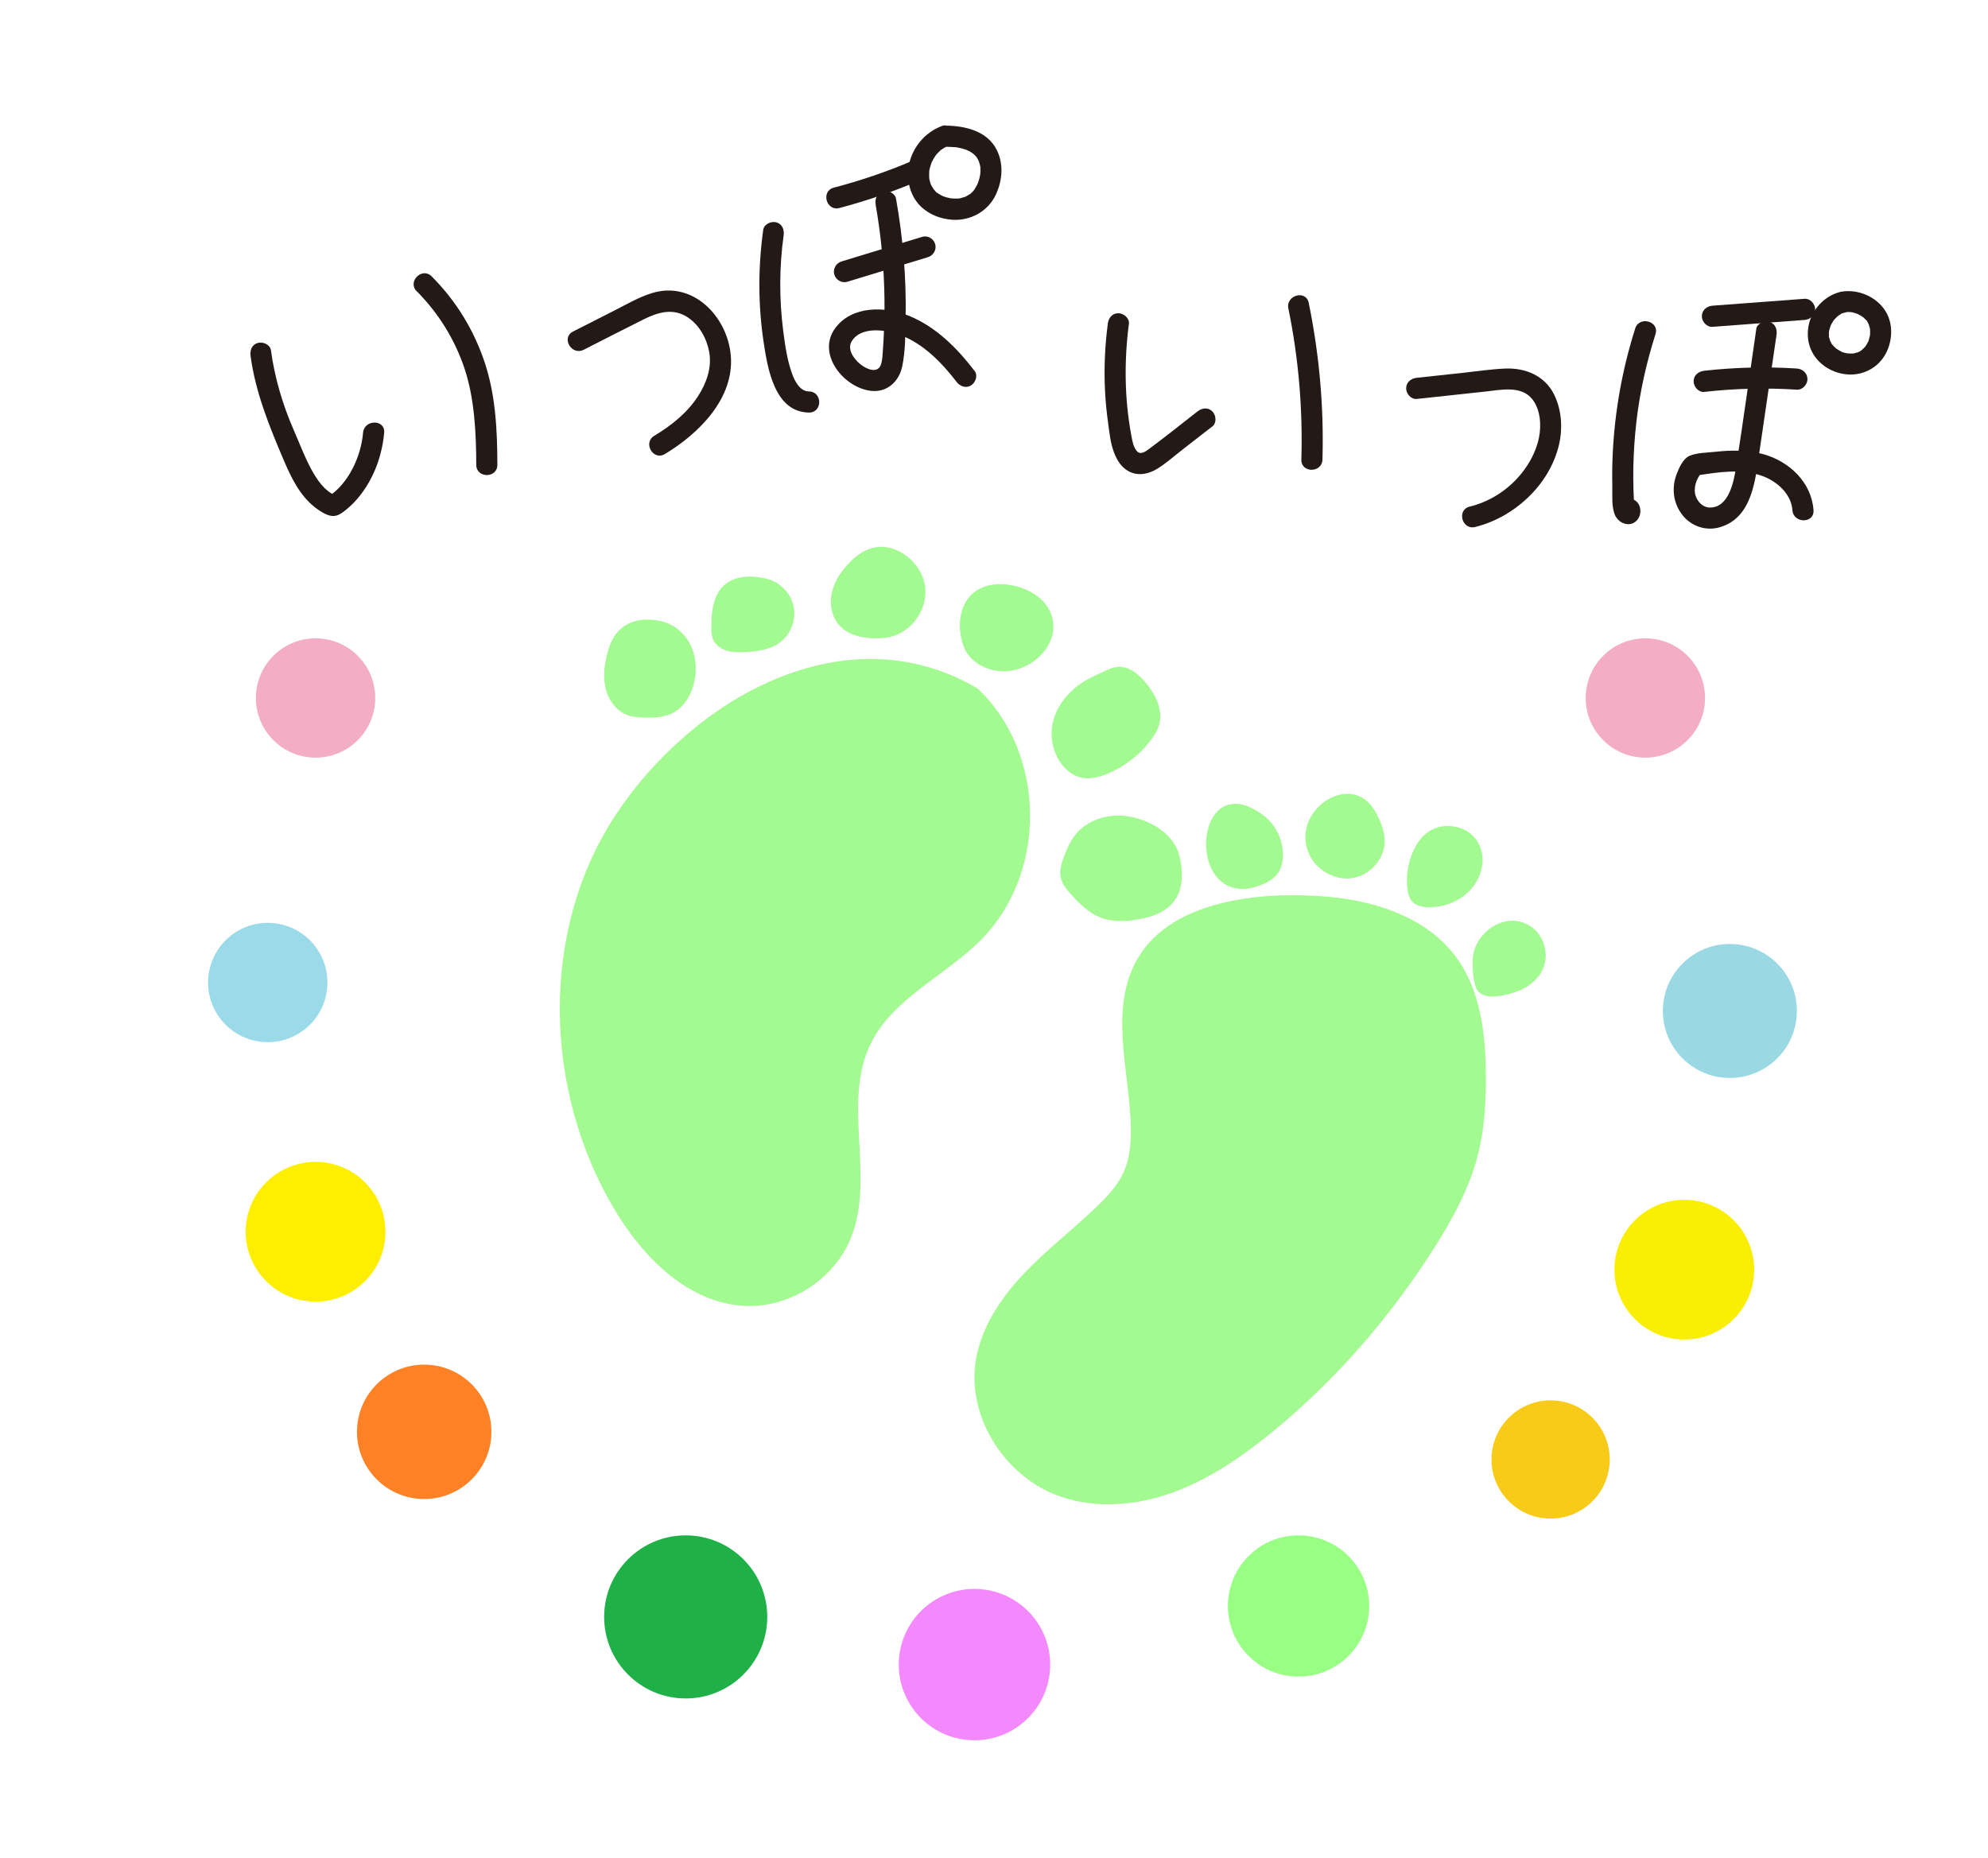 <?xml version="1.0" encoding="UTF-8"?>
<svg id="_レイヤー_1" data-name=" レイヤー 1" xmlns="http://www.w3.org/2000/svg" width="141.28mm" height="132.07mm" viewBox="0 0 400.47 374.36">
  <defs>
    <style>
      .cls-1 {
        fill: #231916;
      }

      .cls-2 {
        fill: #f489fd;
      }

      .cls-3 {
        fill: #f8cb19;
      }

      .cls-4 {
        fill: #f3adc4;
      }

      .cls-5 {
        fill: #a3fa91;
      }

      .cls-6 {
        fill: #1fb148;
      }

      .cls-7 {
        fill: #feee00;
      }

      .cls-8 {
        fill: #9bdae9;
      }

      .cls-9 {
        fill: #fe8225;
      }

      .cls-10 {
        fill: #9ad9e3;
      }

      .cls-11 {
        fill: #faee05;
      }

      .cls-12 {
        fill: #98ff84;
      }
    </style>
  </defs>
  <path class="cls-1" d="M50.47,71.69c1,7.4,3.8,14.25,6.71,21.08,1.46,3.42,3.18,6.98,6.14,9.35.68.54,1.38,1.03,2.17,1.41,1.41.67,2.35.58,3.6-.34,1.67-1.23,3.05-2.72,4.23-4.43,2.33-3.38,3.72-7.5,4.07-11.58.24-2.73-4.02-2.71-4.25,0-.41,4.76-2.88,10.24-7.06,12.93l1.64-.21c-2.37-.96-3.91-3.29-5.06-5.44-1.33-2.46-2.3-5.1-3.42-7.65-2.26-5.15-3.91-10.66-4.66-16.24-.15-1.14-1.61-1.76-2.62-1.48-1.23.34-1.64,1.47-1.48,2.62h0v-.02Z"/>
  <path class="cls-1" d="M83.95,58.68c4.4,4.42,7.75,9.83,9.69,15.77s2.28,12.75,2.3,19.21c0,2.74,4.26,2.74,4.25,0-.01-6.94-.35-14.09-2.58-20.72s-5.82-12.41-10.66-17.26c-1.93-1.94-4.94,1.06-3.01,3.01h.01Z"/>
  <path class="cls-1" d="M117.57,70.48c4.03-2.05,8.05-4.13,12.1-6.14,2.98-1.48,6.01-2.34,8.95-.35,2.31,1.57,3.8,4.31,4.26,7.02.54,3.12-.6,6.26-2.29,8.85-2.17,3.35-5.41,5.91-8.8,7.95-2.34,1.41-.21,5.09,2.15,3.67,6.82-4.1,14.04-11.22,13.27-19.9-.69-7.83-7.64-15.07-15.87-12.53-2.68.82-5.17,2.3-7.66,3.56l-8.25,4.19c-2.44,1.24-.29,4.91,2.15,3.67h0Z"/>
  <path class="cls-1" d="M153.75,46.28c-1.06,7.62-1.05,15.26.11,22.87.79,5.21,2.23,13.9,9.11,13.97,2.74.03,2.74-4.22,0-4.25-1.86-.02-2.89-2.11-3.43-3.63-.98-2.7-1.39-5.69-1.76-8.53-.82-6.38-.81-12.92.08-19.3.16-1.14-.28-2.28-1.48-2.62-.99-.27-2.46.34-2.62,1.48h-.01Z"/>
  <path class="cls-1" d="M169.09,41.91c5.73-1.51,11.32-3.47,16.77-5.81,1.06-.45,1.29-2.01.76-2.91-.64-1.09-1.85-1.22-2.91-.76-5.1,2.19-10.39,3.97-15.75,5.38-2.64.7-1.52,4.8,1.13,4.1h0Z"/>
  <path class="cls-1" d="M170.68,56.77c5.41-1.65,10.82-3.3,16.23-4.95,1.1-.33,1.8-1.49,1.48-2.62s-1.51-1.82-2.62-1.48c-5.41,1.65-10.82,3.3-16.23,4.95-1.1.33-1.8,1.49-1.48,2.62s1.51,1.82,2.62,1.48h0Z"/>
  <path class="cls-1" d="M176.38,41.17c.98,5.55,1.56,11.16,1.74,16.79.09,2.83.08,5.66-.04,8.49-.05,1.37-.13,2.75-.23,4.12-.07.99-.08,2.09-.45,3.03-1.2,3-7.66-1.88-5.83-4.84,1.94-3.14,7.03-2.31,9.85-1.24,4.59,1.74,8.32,5.57,11.25,9.39.7.91,1.83,1.39,2.91.76.9-.52,1.47-1.99.76-2.91-3.55-4.64-7.77-8.9-13.26-11.14-4.77-1.94-11.47-2.07-14.83,2.5-3.83,5.2,1.76,12.08,7.3,12.64,3.16.32,5.54-1.89,6.18-4.87.68-3.17.63-6.63.7-9.86.16-8.04-.52-16.07-1.93-23.98-.2-1.13-1.58-1.77-2.62-1.48-1.19.33-1.69,1.48-1.48,2.62h0l-.02-.02Z"/>
  <path class="cls-1" d="M189.73,25.4c-4.2,1.52-7.12,5.9-6.8,10.4.16,2.23,1.03,4.4,2.7,5.93s3.77,2.33,6,2.53c3.81.34,7.49-1.69,9.05-5.2,1.25-2.81,1.51-6,.13-8.82-1.92-3.91-6.54-4.93-10.51-4.93-1.11,0-2.18.98-2.13,2.13s.93,2.13,2.13,2.13c.78,0,1.55.04,2.32.1.31.03-.38-.07-.08-.01.1.02.21.03.31.05.2.03.4.07.59.12.39.09.77.2,1.15.33.08.03.17.06.25.09.2.07.11.15-.15-.07.11.09.32.15.45.22.3.15.57.33.85.52.4.27-.34-.31,0,0,.09.08.19.17.28.25.1.1.2.2.29.3.05.05.09.11.14.16.27.28-.29-.43-.08-.11.15.22.3.44.42.68.05.09.1.29.17.35.02,0-.18-.47-.12-.28.03.08.06.15.09.23.09.24.16.5.22.75.03.13.05.26.08.38.07.31-.03-.27-.03-.28,0,.09.02.2.03.29.05.52.03,1.04-.02,1.56s.08-.42,0-.08c-.03.13-.04.26-.07.38-.05.27-.12.53-.2.8-.07.24-.16.48-.25.72-.15.43.23-.48.03-.08-.06.12-.12.25-.18.37-.11.21-.22.42-.35.63-.06.1-.12.2-.19.29-.03.05-.07.09-.1.14-.06.08-.22.19-.02.04.22-.17,0,0-.06.06s-.13.14-.2.21c-.12.12-.24.23-.36.34-.3.28.1-.06.1-.07,0,.03-.19.13-.23.16-.19.13-.4.25-.61.36-.08.04-.17.08-.25.13-.28.15.1,0,.12-.04-.03.08-.45.16-.54.19-.11.04-1.07.33-1.11.25,0-.02.48-.04.14-.02-.1,0-.19.02-.29.02-.19,0-.39.02-.58,0s-.39,0-.58-.03c0,0-.28,0-.29-.03.02.05.45.08.06,0s-.75-.16-1.12-.28c-.07-.02-.66-.26-.35-.12.29.13,0,0-.07-.04-.11-.05-.21-.11-.32-.16-.17-.09-.33-.19-.49-.29-.08-.05-.16-.11-.24-.16-.23-.15-.06.05.09.07-.27-.04-.7-.65-.87-.85-.34-.38.17.29-.1-.15-.11-.17-.21-.34-.31-.51-.07-.14-.2-.32-.23-.47.09.44.09.22.05.09-.04-.14-.1-.28-.14-.42-.06-.21-.11-.43-.15-.65-.02-.08-.05-.41-.02-.08.03.35,0-.09,0-.16-.03-.45,0-.89.02-1.34.03-.42-.03.1-.02.12-.03-.07.07-.37.08-.44.05-.22.1-.44.17-.66s.14-.43.22-.65c.13-.37-.03.04-.04.09.03-.13.13-.3.19-.41.2-.41.45-.79.7-1.17.06-.09.25-.3-.06.07.08-.1.16-.2.24-.29.15-.17.3-.34.47-.49s.36-.41.56-.5c-.04.02-.4.28-.07.06.08-.05.16-.11.25-.17.21-.14.43-.26.65-.37.06-.03.22-.13.27-.13l-.23.1c.09-.04.19-.07.28-.11,1.04-.38,1.86-1.46,1.48-2.62-.33-1.03-1.5-1.89-2.62-1.48v.02Z"/>
  <path class="cls-1" d="M223.16,65.25c-.58,4.41-.78,8.87-.57,13.32.11,2.25.33,4.5.64,6.73.26,1.93.47,3.98,1.16,5.81.59,1.58,1.49,3.06,3.02,3.87,1.88.99,4.01.53,5.74-.55,1.89-1.18,3.61-2.73,5.37-4.09,1.9-1.48,3.81-2.95,5.71-4.43.91-.7.74-2.27,0-3.01-.9-.9-2.1-.71-3.01,0-3.12,2.42-6.19,4.91-9.35,7.25-.74.55-1.98,1.67-2.82.78-.76-.81-.96-2.19-1.16-3.24-1.38-7.39-1.45-15.01-.48-22.45.15-1.14-1.08-2.13-2.13-2.13-1.27,0-1.98.98-2.13,2.13h.01Z"/>
  <path class="cls-1" d="M259.53,62.14c2.06,10.02,2.92,20.24,2.62,30.46-.08,2.74,4.17,2.73,4.25,0,.31-10.6-.64-21.21-2.77-31.59-.55-2.68-4.65-1.54-4.1,1.13h0Z"/>
  <path class="cls-1" d="M285.4,80.38l13.91-1.5c3.06-.33,7.15-1.25,9.36,1.55,1.64,2.08,1.85,5.21,1.35,7.72-.62,3.1-2.3,5.99-4.44,8.29-2.58,2.77-5.86,4.73-9.54,5.64-2.65.66-1.53,4.77,1.13,4.1,7.75-1.94,14.62-8.17,16.73-15.97.94-3.49.79-7.37-.8-10.65-1.88-3.87-5.82-5.49-9.96-5.3-2.85.13-5.72.56-8.56.87l-9.19.99c-1.14.12-2.13.89-2.13,2.13,0,1.05.98,2.25,2.13,2.13h0Z"/>
  <path class="cls-1" d="M329.4,66.2c-2.6,8.18-4.13,16.71-4.53,25.29-.1,2.12-.13,4.24-.08,6.36.04,1.85-.2,4.21.54,5.93.81,1.89,3.45,2.63,4.69.7,1.01-1.56.18-4.15-1.98-3.96-2.71.23-2.73,4.49,0,4.25h.17c-.5-.22-1-.43-1.5-.64l.11.08-.55-.94.08-.95.76-.76-.15.1,1.07-.29h-.19c.36.1.72.2,1.07.3.39.18.15.7.29.17.08-.3-.05-.89-.07-1.18-.04-.71-.06-1.41-.08-2.12-.04-1.49-.05-2.98-.02-4.47.06-3.06.27-6.12.62-9.16.69-5.97,2.02-11.86,3.84-17.59.83-2.61-3.27-3.73-4.1-1.13h0Z"/>
  <path class="cls-1" d="M363.52,60.2c-6.19.46-12.38.92-18.56,1.39-1.15.09-2.13.92-2.13,2.13,0,1.08.97,2.21,2.13,2.13,6.19-.46,12.38-.92,18.56-1.39,1.15-.09,2.13-.92,2.13-2.13,0-1.08-.97-2.21-2.13-2.13h0Z"/>
  <path class="cls-1" d="M343.3,78.96c6.2-.7,12.44-.85,18.67-.45,1.15.07,2.13-1.03,2.13-2.13,0-1.21-.98-2.05-2.13-2.13-6.23-.4-12.47-.24-18.67.45-1.14.13-2.13.89-2.13,2.13,0,1.05.98,2.26,2.13,2.13h0Z"/>
  <path class="cls-1" d="M353.79,66.31c-1.36,9.31-2.64,18.64-4.09,27.93-.44,2.83-1.44,8.06-5.28,8.02-1.34-.01-2.4-1.08-2.82-2.29-.56-1.61.11-3.46,1.14-4.72l-.94.55c4.32-.67,9.04-1.44,13.27.12,2.91,1.07,5.77,3.61,6,6.87.19,2.71,4.44,2.74,4.25,0-.39-5.61-4.89-9.85-10.14-11.29-3.18-.87-6.53-.82-9.78-.46-1.53.17-3.57.18-4.99.77s-2.24,2.58-2.72,3.88c-1.02,2.79-.57,5.9,1.32,8.2,1.78,2.18,4.69,3.13,7.4,2.35,6.62-1.91,7.2-9.64,8.03-15.31,1.14-7.83,2.29-15.65,3.43-23.48.17-1.13-.28-2.28-1.48-2.62-1-.27-2.45.34-2.62,1.48h.02Z"/>
  <path class="cls-1" d="M370.8,58.8c-3.22.72-5.9,3.63-6.48,6.87-.33,1.83-.13,3.64.74,5.3.74,1.42,2,2.62,3.4,3.38,3.07,1.66,6.81,1.51,9.52-.76,2.5-2.08,3.52-5.77,2.71-8.88-1.09-4.2-5.75-6.69-9.89-5.92-1.1.21-1.82,1.59-1.48,2.62.38,1.17,1.44,1.7,2.62,1.48.58-.11-.41-.03.18-.02.19,0,.37,0,.56,0,0,0,.6.07.27.02s.27.06.27.06c.33.08.65.19.98.31s-.41-.23.08.04c.21.12.43.22.63.35.13.08.25.16.37.24.1.07.39.32.05.03.22.19.42.4.63.6l.05.06c.15.18.13.15-.06-.09.08.03.2.3.24.37.08.13.14.26.21.39.21.37-.12-.4.02.04.08.26.17.51.23.78.02.07.1.31.07.36l-.04-.27c.01.1.02.2.03.3.02.25.02.5,0,.74,0,.08.02.38-.03.45.05-.32.05-.36.01-.12-.01.07-.03.15-.04.22-.06.27-.13.53-.21.8-.04.12-.08.32-.16.42.03-.03.22-.44.03-.1-.14.26-.27.53-.44.78-.03.05-.13.23-.17.24.18-.23.2-.26.06-.08-.06.08-.13.15-.2.22-.17.18-.35.34-.53.51-.36.34.39-.23-.04.03-.13.08-.25.16-.38.24-.09.05-.18.09-.26.14-.44.25.43-.13-.05.02-.29.09-.58.17-.87.24-.49.13.48-.02-.03,0-.15,0-.3.02-.45.02-.25,0-.5-.01-.75-.03-.51-.03.47.11-.03,0-.1-.02-.2-.04-.3-.06-.29-.07-.77-.14-1.01-.32.03.03.44.21.09.03-.13-.07-.27-.13-.4-.21-.22-.12-.43-.27-.64-.4-.43-.28.32.31-.05-.04-.11-.1-.23-.2-.33-.31-.07-.07-.14-.14-.21-.22-.07-.07-.13-.15-.2-.23-.15-.18-.13-.15.06.07-.16-.08-.31-.47-.4-.64-.06-.11-.34-.5-.04-.04-.07-.12-.11-.3-.15-.43-.06-.2-.22-.56-.18-.76l.04.26c-.01-.1-.02-.2-.02-.31v-.46c0-.1-.02-.38.03-.46-.05.31-.05.35-.01.11.02-.1.04-.2.06-.3.07-.3.17-.6.27-.89.17-.49-.22.39.03-.06.08-.14.14-.28.22-.41s.16-.27.24-.4c.13-.19.25-.35.03-.08.23-.28.47-.55.74-.8.08-.07.16-.14.23-.2.18-.15.16-.13-.06.05.08-.06.17-.12.26-.18.21-.14.56-.41.81-.45-.49.08-.08.04.07,0,.2-.07.4-.12.6-.16,1.09-.24,1.83-1.56,1.48-2.62-.37-1.14-1.45-1.74-2.62-1.48h0Z"/>
  <path class="cls-5" d="M196.95,138.72c-26.84-15.79-57.71,2.3-72.99,25.56s-14.47,55.28-.29,79.22c5.82,9.83,14.96,19.07,26.37,19.62,9.08.44,18.12-5.41,21.44-13.87,4.8-12.21-1.83-26.95,3.83-38.78,4.48-9.36,15.13-13.82,22.41-21.21,13.31-13.52,13.03-37.52-.78-50.54h0Z"/>
  <path class="cls-5" d="M217.14,138.12c-2.46,1.9-4.45,4.53-5.08,7.57-.5,2.38-.13,4.92,1.01,7.06,1.02,1.9,2.74,3.52,4.85,3.95,1.71.35,3.49-.12,5.1-.78,3.52-1.44,6.64-3.87,8.9-6.93.68-.92,1.29-1.91,1.59-3.01.58-2.13-.07-4.45-1.22-6.33-1.19-1.94-2.76-3.87-4.81-4.85-1.2-.58-2.6-.58-3.83-.07-1.81.76-4.85,2.12-6.5,3.4h0Z"/>
  <path class="cls-5" d="M195.08,120.49c-1.69,2.22-2.01,5.12-1.51,7.79.21,1.11.55,2.22,1.17,3.2,1.57,2.52,4.88,3.96,8.05,3.75s6.11-1.96,7.84-4.39c.59-.83,1.06-1.74,1.32-2.7.6-2.2.09-4.64-1.38-6.48-3.29-4.14-11.95-5.81-15.49-1.17Z"/>
  <path class="cls-5" d="M169.43,115.35c-1.11,1.58-1.91,3.43-2.04,5.35s.44,3.94,1.75,5.37c1.75,1.9,4.51,2.5,7.1,2.54,1.01,0,2.03-.04,3.02-.26,4.49-1,7.77-5.8,7.08-10.34-.57-3.78-3.97-7.15-7.75-7.76s-7.1,2.2-9.15,5.11h-.01Z"/>
  <path class="cls-5" d="M144.13,120.52c-.74,1.94-.84,4.06-.82,6.13,0,.67.03,1.36.25,1.99.43,1.21,1.58,2.07,2.81,2.45s2.55.36,3.84.29c2.36-.13,4.81-.46,6.74-1.82,2.25-1.58,3.45-4.52,2.95-7.22s-2.67-5.02-5.33-5.7c-4.19-1.06-8.77-.53-10.44,3.88h0Z"/>
  <path class="cls-5" d="M122.57,130.82c-.71,2.44-1.16,5.02-.66,7.51s2.1,4.87,4.48,5.75c1.1.41,2.3.48,3.47.51,1.87.04,3.82-.03,5.5-.85,2.42-1.18,3.93-3.74,4.5-6.36.54-2.45.36-5.09-.72-7.35s-3.1-4.1-5.52-4.75c-5.15-1.38-9.54.35-11.05,5.54h0Z"/>
  <path class="cls-5" d="M228.28,194.83c-4.54,9.92-.71,21.43-.48,32.33.06,3.01-.17,6.1-1.38,8.86-1.23,2.79-3.37,5.07-5.57,7.17-4.8,4.59-10.09,8.66-14.65,13.48-4.56,4.83-8.43,10.6-9.58,17.13-2.02,11.57,5.76,23.77,16.84,27.68,7.28,2.57,15.44,1.88,22.71-.74s13.75-7.05,19.75-11.91c12.91-10.48,23.95-23.19,32.88-37.22,3.75-5.9,7.17-12.11,8.91-18.88,1.33-5.2,1.64-10.62,1.61-15.99-.04-8.41-1.06-17.3-6.1-24.04-5.69-7.6-15.5-11.02-24.96-11.95-13.24-1.3-33.57.11-39.97,14.07h0Z"/>
  <path class="cls-5" d="M230.6,184.97c-2.92.66-6.05.98-8.84-.08-2.43-.93-4.36-2.82-6.09-4.77-.87-.98-1.73-2.04-2-3.32-.31-1.45.17-2.94.7-4.32.57-1.49,1.22-2.97,2.2-4.23,2.57-3.29,7.23-4.52,11.32-3.66,4.44.93,8.89,3.72,9.82,8.32,1.27,6.3-.63,10.57-7.11,12.05h0Z"/>
  <path class="cls-5" d="M250.19,179.12c1.02.02,2.04-.21,3.01-.52,1.68-.53,3.37-1.34,4.33-2.81.64-.98.89-2.18.92-3.36.07-3.11-1.42-6.23-3.9-8.11-13.08-9.94-15.86,14.53-4.37,14.8h0Z"/>
  <path class="cls-5" d="M263.73,172.14c1.47,3.19,5.1,5.27,8.58,4.79s6.44-3.6,6.61-7.11c.11-2.22-.8-4.37-1.88-6.31-4.81-8.59-17.32-.09-13.3,8.63h0Z"/>
  <path class="cls-5" d="M283.59,179.56c.1.59.26,1.19.59,1.69.82,1.25,2.5,1.59,4,1.56,3.43-.08,6.88-1.71,8.83-4.53,3.76-5.44.78-12.25-6.01-11.82-5.88.37-8.29,8.16-7.41,13.11h0Z"/>
  <path class="cls-5" d="M308.47,186.72c2.59,1.82,3.63,5.54,2.37,8.45-.9,2.07-2.79,3.61-4.89,4.45-2.22.89-6.72,2.1-8.28,0-1.01-1.36-1.23-5.71-.88-7.41,1.04-5.07,7.1-8.7,11.68-5.47h0Z"/>
  <circle class="cls-4" cx="63.57" cy="140.63" r="12.02"/>
  <circle class="cls-4" cx="331.45" cy="140.63" r="12.02"/>
  <circle class="cls-8" cx="53.94" cy="197.96" r="12.02"/>
  <circle class="cls-10" cx="348.47" cy="203.69" r="13.5"/>
  <circle class="cls-12" cx="261.58" cy="323.58" r="14.23"/>
  <circle class="cls-7" cx="63.57" cy="248.18" r="14.08"/>
  <circle class="cls-11" cx="339.29" cy="255.82" r="14.08"/>
  <circle class="cls-9" cx="85.45" cy="288.49" r="13.54"/>
  <circle class="cls-3" cx="312.36" cy="294.06" r="11.91"/>
  <circle class="cls-6" cx="138.13" cy="325.78" r="16.43"/>
  <circle class="cls-2" cx="196.3" cy="335.39" r="15.25"/>
</svg>